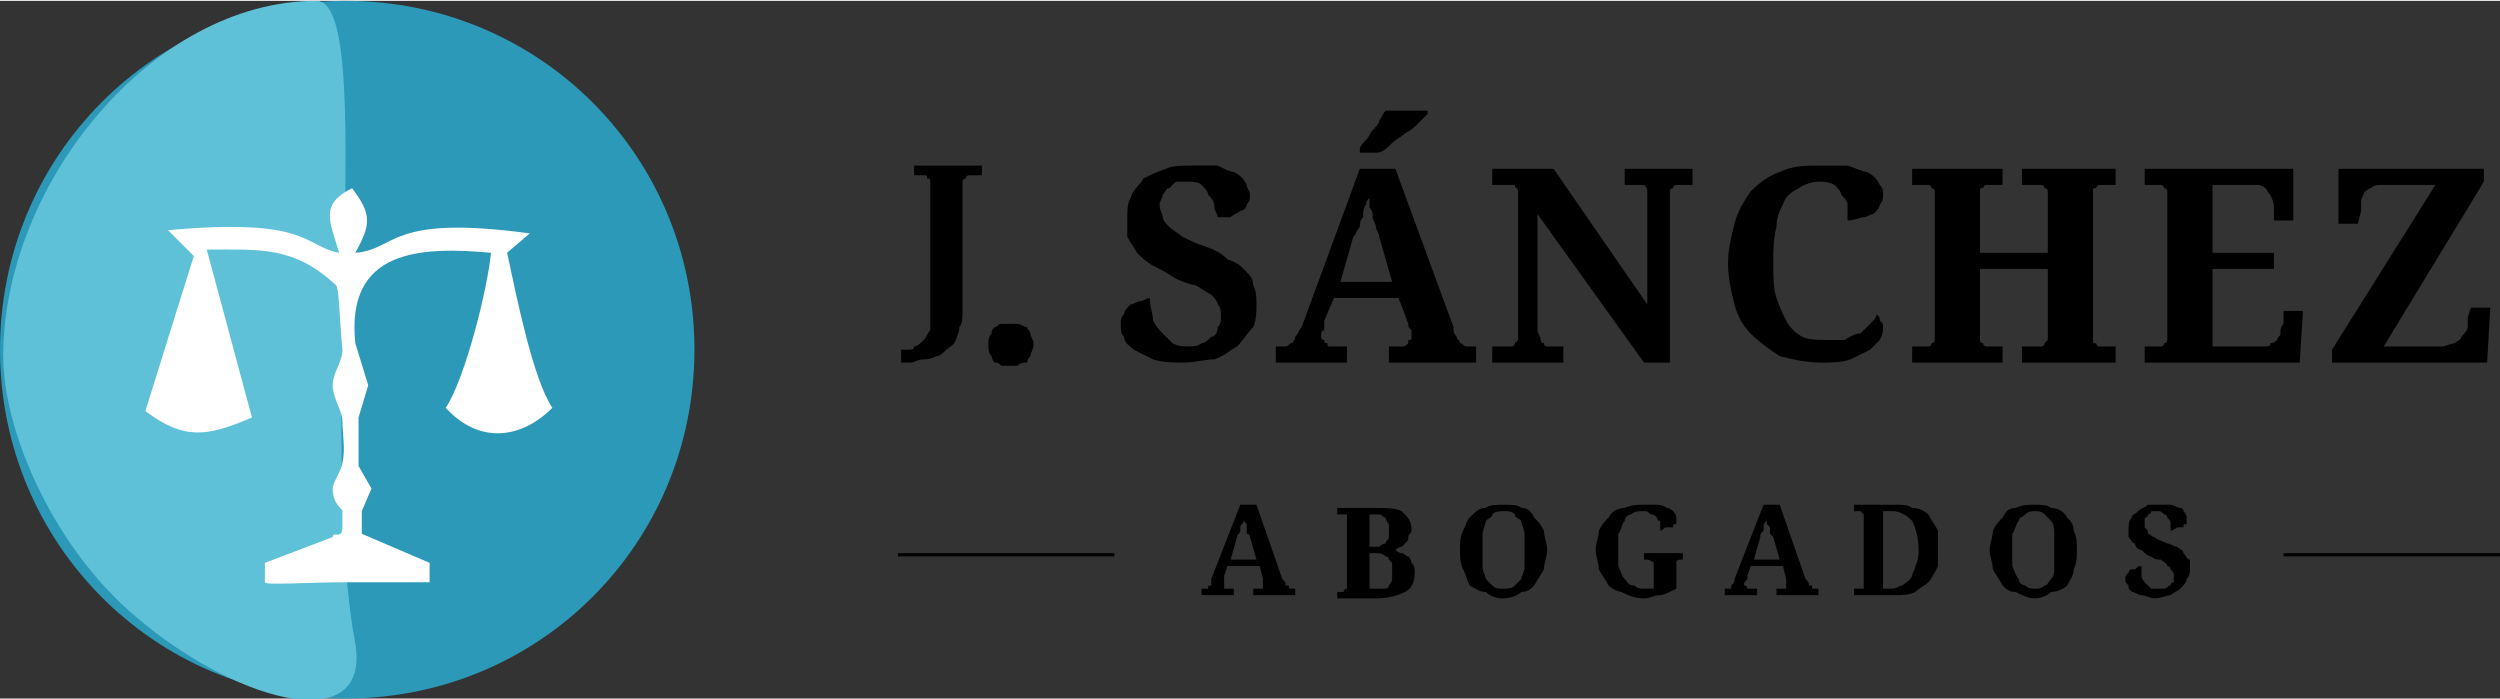 <?xml version="1.0" encoding="UTF-8"?>
<!DOCTYPE svg PUBLIC "-//W3C//DTD SVG 1.0//EN" "http://www.w3.org/TR/2001/REC-SVG-20010904/DTD/svg10.dtd">
<!-- Creator: CorelDRAW X8 -->
<svg xmlns="http://www.w3.org/2000/svg" xml:space="preserve" width="21.534mm" height="6.024mm" version="1.0" style="shape-rendering:geometricPrecision; text-rendering:geometricPrecision; image-rendering:optimizeQuality; fill-rule:evenodd; clip-rule:evenodd"
viewBox="0 0 774 216"
 xmlns:xlink="http://www.w3.org/1999/xlink">
 <rect x="0" y="0" width="774" height="216" fill="#333333" stroke="none"/>
 <defs>
  <style type="text/css">
   <![CDATA[
    .fil4 {fill:black}
    .fil0 {fill:#2C99B8}
    .fil2 {fill:#5EC1D8}
    .fil3 {fill:white}
    .fil1 {fill:black;fill-rule:nonzero}
   ]]>
  </style>
 </defs>
 <g id="Capa_x0020_1">
  <g id="_2738544383472">
   <path class="fil0" d="M107 0c60,0 108,48 108,108 0,60 -48,108 -108,108 -59,0 -107,-48 -107,-108 0,-60 48,-108 107,-108z"/>
   <path class="fil1" d="M304 54l-3 0c0,0 -1,0 -1,0 0,0 -1,0 -1,1 0,0 -1,0 -1,1 0,1 0,1 0,2l0 38c0,2 0,4 -1,5 0,2 -1,3 -1,4 -1,2 -2,2 -3,3 -1,1 -2,2 -3,2 -2,1 -3,1 -4,1 -2,0 -3,1 -4,1l-3 0 0 -4 2 0c1,0 2,0 2,-1 1,0 2,-1 3,-2 1,-1 1,-2 2,-3 0,-2 0,-3 0,-6l0 -38c0,-1 0,-2 0,-2 0,-1 0,-1 -1,-1 0,-1 0,-1 -1,-1 0,0 0,0 -1,0l-2 0 0 -3 21 0 0 3z"/>
   <path class="fil1" d="M306 106c0,-1 0,-2 1,-3 0,-1 0,-1 1,-2 1,0 1,-1 2,-1 1,0 2,0 3,0 1,0 2,0 2,0 1,0 2,1 3,1 0,1 1,1 1,2 0,1 1,2 1,3 0,2 -1,3 -1,4 0,0 -1,1 -1,2 -1,0 -2,0 -3,1 0,0 -1,0 -2,0 -1,0 -2,0 -3,0 -1,-1 -1,-1 -2,-1 -1,-1 -1,-2 -1,-2 -1,-1 -1,-2 -1,-4z"/>
   <path class="fil1" d="M366 112c-3,0 -6,0 -9,-1 -2,-1 -4,-2 -6,-3 -1,-1 -3,-2 -3,-4 -1,-1 -1,-2 -1,-4 0,-1 0,-2 1,-3 0,-1 1,-2 2,-3 1,0 2,-1 3,-1 1,0 2,-1 3,-1 0,3 1,5 1,7 1,2 2,3 3,4 1,1 2,2 3,3 2,1 3,1 5,1 1,0 3,0 4,-1 1,0 2,-1 3,-2 1,0 2,-1 2,-3 1,-1 1,-2 1,-3 0,-2 0,-3 -1,-4 0,-1 -1,-2 -2,-3 -2,-1 -3,-2 -5,-3 -1,0 -4,-1 -6,-2 -3,-2 -5,-3 -7,-4 -2,-1 -4,-3 -5,-4 -1,-2 -2,-3 -3,-5 0,-2 0,-4 0,-6 0,-2 0,-4 1,-6 1,-3 3,-4 4,-6 2,-1 4,-2 7,-3 2,-1 5,-1 8,-1 3,0 6,0 8,0 2,1 4,2 5,2 2,1 3,2 4,4 0,1 1,2 1,3 0,1 0,2 -1,3 0,1 -1,2 -2,2 -1,1 -2,1 -3,2 -1,0 -3,0 -4,0 0,-1 -1,-2 -1,-3 0,-2 -1,-3 -2,-4 0,-1 -1,-2 -2,-3 -1,-1 -3,-1 -4,-1 -1,0 -3,0 -4,0 -1,1 -1,1 -2,2 -1,0 -1,1 -2,2 0,1 -1,2 -1,3 0,2 1,3 1,4 0,1 1,2 2,3 1,1 3,2 4,3 2,1 4,2 7,3 3,1 5,2 7,4 3,1 4,2 5,3 2,2 3,3 3,5 1,2 1,4 1,6 0,2 0,5 -1,7 -2,2 -3,4 -5,6 -2,1 -4,3 -7,4 -3,0 -6,1 -10,1z"/>
   <path class="fil1" d="M413 92l-3 7c0,1 0,2 0,3 -1,0 -1,1 -1,2 0,0 0,1 1,1 0,1 0,1 1,1 0,1 0,1 1,1 0,0 1,0 1,0l4 0 0 5 -22 0 0 -5 1 0c1,0 1,0 2,0 1,0 1,-1 2,-1 0,0 1,-1 1,-2 1,-1 1,-2 2,-3l18 -49 11 0 18 49c0,1 0,2 1,3 0,1 1,1 1,2 1,0 1,1 2,1 1,0 1,0 2,0l1 0 0 5 -27 0 0 -5 3 0c1,0 1,0 1,0 1,0 1,0 2,-1 0,0 0,0 0,-1 1,0 1,0 1,-1 0,-1 0,-1 0,-2 -1,-1 -1,-1 -1,-2l-3 -8 -20 0zm14 -19c0,-1 -1,-2 -1,-3 0,-1 -1,-2 -1,-3 0,-1 0,-2 -1,-3 0,-1 0,-2 0,-3 -1,1 -1,1 -1,2 -1,1 -1,3 -1,4 -1,1 -1,2 -1,3 -1,1 -1,2 -2,3l-4 14 16 0 -4 -14zm-6 -27c0,-1 1,-2 2,-3 1,-1 1,-2 2,-3 1,-1 2,-2 2,-3 1,-1 1,-2 2,-3l13 0 0 1c-1,1 -1,1 -3,3 -1,1 -2,2 -4,3 -1,1 -3,2 -4,3 -2,2 -3,3 -5,3l-5 0 0 -1z"/>
   <path class="fil1" d="M509 112l-33 -46 0 36c0,1 1,2 1,3 0,0 0,1 1,1 0,1 1,1 1,1 1,0 1,0 2,0l3 0 0 5 -22 0 0 -5 4 0c0,0 1,0 2,0 0,0 1,0 1,-1 0,0 1,-1 1,-1 0,-1 0,-2 0,-3l0 -40c0,-1 0,-2 0,-3 0,-1 -1,-1 -1,-2 -1,0 -1,0 -1,0 -1,0 -2,0 -2,0l-4 0 0 -5 19 0 29 42 0 -32c0,-1 0,-2 0,-3 0,-1 0,-1 -1,-2 0,0 -1,0 -1,0 -1,0 -1,0 -2,0l-3 0 0 -5 21 0 0 5 -3 0c-1,0 -1,0 -2,0 0,0 -1,0 -1,1 0,0 -1,0 -1,1 0,1 0,2 0,3l0 50 -8 0z"/>
   <path class="fil1" d="M566 105c2,0 4,0 5,0 2,-1 3,-2 5,-2 1,-1 2,-2 3,-3 1,-1 2,-2 2,-3 1,1 1,1 1,2 1,1 1,1 1,2 0,1 0,2 -1,4 -1,1 -2,2 -3,3 -2,1 -4,2 -6,3 -3,1 -6,1 -9,1 -5,0 -9,-1 -13,-2 -3,-2 -6,-4 -9,-7 -2,-2 -4,-5 -5,-9 -1,-4 -2,-8 -2,-13 0,-4 1,-8 2,-12 1,-4 3,-7 5,-10 3,-3 6,-5 9,-6 4,-2 8,-2 13,-2 3,0 6,0 8,0 3,1 5,2 6,2 2,1 3,2 4,4 1,1 1,2 1,3 0,1 0,2 -1,3 0,1 -1,2 -2,3 -1,0 -2,1 -3,1 -1,0 -3,1 -5,1 0,-2 0,-3 0,-5 0,-1 -1,-2 -2,-3 0,-1 -1,-2 -2,-3 -2,-1 -3,-1 -5,-1 -2,0 -5,1 -6,2 -2,1 -4,2 -5,5 -1,2 -2,4 -2,7 -1,4 -1,7 -1,11 0,4 0,8 1,11 1,3 2,5 3,7 1,2 3,4 5,5 2,1 5,1 8,1z"/>
   <path class="fil1" d="M626 112l0 -5 4 0c1,0 1,0 2,0 0,0 1,0 1,-1 0,0 1,-1 1,-1 0,-1 0,-2 0,-3l0 -19 -21 0 0 19c0,1 0,2 0,3 0,0 0,1 1,1 0,1 1,1 1,1 1,0 1,0 2,0l3 0 0 5 -28 0 0 -5 3 0c1,0 1,0 2,0 0,0 1,0 1,-1 1,0 1,-1 1,-1 0,-1 0,-2 0,-3l0 -40c0,-1 0,-2 0,-3 0,-1 -1,-1 -1,-1 0,-1 -1,-1 -1,-1 -1,0 -1,0 -2,0l-3 0 0 -5 28 0 0 5 -3 0c-1,0 -1,0 -2,0 0,0 -1,0 -1,1 -1,0 -1,0 -1,1 0,1 0,2 0,3l0 16 21 0 0 -16c0,-1 0,-2 0,-3 0,-1 -1,-1 -1,-1 0,-1 -1,-1 -1,-1 -1,0 -1,0 -2,0l-4 0 0 -5 29 0 0 5 -3 0c-1,0 -1,0 -2,0 0,0 -1,0 -1,1 -1,0 -1,0 -1,1 0,1 0,2 0,3l0 40c0,1 0,2 0,3 0,1 0,1 1,1 0,1 1,1 1,1 1,0 1,0 2,0l3 0 0 5 -29 0z"/>
   <path class="fil1" d="M685 107l16 0c1,0 2,0 2,-1 1,0 2,-1 2,-1 0,-1 1,-1 1,-2 0,-1 0,-2 1,-3l0 -4 6 0 -1 16 -48 0 0 -5 3 0c1,0 1,0 2,0 0,0 1,0 1,-1 0,0 1,0 1,-1 0,-1 0,-2 0,-3l0 -40c0,-1 0,-2 0,-3 0,-1 -1,-1 -1,-1 0,-1 -1,-1 -1,-1 -1,0 -1,0 -2,0l-3 0 0 -5 46 0 0 16 -6 0 0 -4c0,-2 -1,-4 -2,-5 0,-1 -2,-2 -3,-2l-14 0 0 21 19 0 0 5 -19 0 0 24z"/>
   <path class="fil1" d="M769 56l-31 51 18 0c1,0 3,-1 4,-1 1,-1 2,-1 2,-2 1,-1 2,-2 2,-3 0,-1 0,-2 0,-3l1 -3 6 0 -1 17 -48 0 0 -4 32 -51 -17 0c-1,0 -2,0 -3,1 -1,0 -1,1 -2,1 0,1 -1,2 -1,3 0,1 0,2 0,3l-1 4 -6 0 0 -17 45 0 0 4z"/>
   <path class="fil1" d="M380 175l-1 3c0,1 0,1 0,1 0,1 0,1 0,2 0,0 0,0 0,0 0,0 0,1 0,1 0,0 0,0 1,0 0,0 0,0 0,0l2 0 0 2 -10 0 0 -2 0 0c1,0 1,0 1,0 0,0 1,0 1,0 0,-1 0,-1 1,-1 0,-1 0,-1 0,-2l9 -23 5 0 8 23c1,1 1,1 1,2 0,0 1,0 1,0 0,1 0,1 1,1 0,0 0,0 0,0l1 0 0 2 -13 0 0 -2 2 0c0,0 0,0 0,0 1,0 1,0 1,0 0,0 0,-1 0,-1 0,0 0,0 0,0 0,-1 0,-1 0,-1 0,-1 0,-1 0,-1l-1 -4 -10 0zm7 -9c0,0 0,-1 -1,-1 0,-1 0,-1 0,-2 0,0 0,-1 0,-1 -1,-1 -1,-1 -1,-2 0,1 0,1 0,1 0,1 -1,1 -1,2 0,0 0,1 0,1 0,1 -1,1 -1,2l-2 7 8 0 -2 -7z"/>
   <path class="fil1" d="M437 164c0,1 -1,1 -1,2 0,1 0,1 -1,2 0,0 -1,1 -1,1 -1,0 -2,1 -2,1l0 0c0,0 1,1 2,1 1,0 1,1 2,1 1,1 1,2 1,2 1,1 1,2 1,3 0,3 -1,5 -3,6 -2,1 -5,2 -9,2l-12 0 0 -2 1 0c1,0 1,0 1,0 0,-1 1,-1 1,-1 0,0 0,0 0,-1 0,0 0,0 0,-1l0 -19c0,0 0,-1 0,-1 0,0 0,-1 0,-1 0,0 -1,0 -1,0 0,0 0,0 -1,0l-1 0 0 -2 11 0c4,0 7,0 9,1 2,2 3,3 3,6zm-13 18l2 0c1,0 2,0 2,0 1,0 2,0 2,-1 0,0 1,-1 1,-2 0,0 0,-1 0,-2 0,-1 0,-2 0,-3 0,0 -1,-1 -1,-1 0,-1 -1,-1 -1,-1 -1,-1 -2,-1 -3,-1l-2 0 0 11zm0 -13l1 0c1,0 2,0 2,0 1,-1 2,-1 2,-1 0,-1 1,-1 1,-2 0,-1 0,-1 0,-2 0,-1 0,-2 0,-2 -1,-1 -1,-2 -1,-2 -1,0 -1,-1 -2,-1 0,0 -1,0 -2,0l-1 0 0 10z"/>
   <path class="fil1" d="M479 170c0,2 -1,4 -1,6 -1,2 -2,3 -3,5 -1,1 -2,2 -4,2 -1,1 -3,2 -6,2 -2,0 -4,-1 -5,-2 -2,0 -3,-1 -5,-2 -1,-2 -1,-3 -2,-5 -1,-2 -1,-4 -1,-6 0,-2 0,-4 1,-6 1,-2 1,-3 2,-4 2,-2 3,-3 5,-3 1,-1 3,-1 6,-1 2,0 4,0 5,1 2,0 3,1 4,3 1,1 2,2 3,4 0,2 1,4 1,6zm-20 0c0,2 0,4 0,5 0,2 1,3 1,4 1,1 2,2 2,2 1,1 2,1 3,1 2,0 3,0 4,-1 0,0 1,-1 2,-2 0,-1 1,-2 1,-4 0,-1 0,-3 0,-5 0,-2 0,-3 0,-5 0,-1 -1,-3 -1,-4 -1,-1 -2,-1 -2,-2 -1,-1 -2,-1 -3,-1 -2,0 -3,0 -4,1 0,1 -1,1 -2,2 0,1 -1,3 -1,4 0,2 0,3 0,5z"/>
   <path class="fil1" d="M509 185c-3,0 -5,-1 -7,-2 -1,0 -3,-1 -4,-2 -1,-2 -2,-3 -3,-5 0,-2 -1,-4 -1,-6 0,-2 1,-4 1,-6 1,-2 2,-3 3,-4 1,-2 3,-3 5,-3 2,-1 4,-1 6,-1 2,0 3,0 4,0 2,0 3,1 3,1 1,0 2,1 2,1 1,1 1,2 1,2 0,1 0,1 0,2 -1,0 -1,0 -1,1 -1,0 -1,0 -2,0 -1,0 -1,1 -2,1 0,-1 0,-2 0,-3 -1,0 -1,-1 -1,-1 -1,-1 -1,-1 -2,-1 -1,-1 -1,-1 -2,-1 -2,0 -3,0 -4,1 -1,0 -2,1 -2,2 -1,1 -1,3 -2,4 0,1 0,3 0,5 0,2 0,4 0,5 1,2 1,3 2,4 1,1 1,2 3,2 1,1 2,1 3,1 1,0 1,0 2,0 0,0 1,0 1,0l0 -6c0,-1 0,-2 0,-2 -1,-1 -2,-1 -2,-1l-1 0 0 -2 12 0 0 2 0 0c-1,0 -1,0 -1,0 0,0 -1,0 -1,1 0,0 0,0 0,1 0,0 0,0 0,1l0 6c-2,1 -4,2 -5,2 -2,0 -3,1 -5,1z"/>
   <path class="fil1" d="M542 175l-1 3c0,1 0,1 0,1 -1,1 -1,1 -1,2 0,0 0,0 0,0 1,0 1,1 1,1 0,0 0,0 0,0 1,0 1,0 1,0l2 0 0 2 -10 0 0 -2 0 0c0,0 1,0 1,0 0,0 1,0 1,0 0,-1 0,-1 0,-1 1,-1 1,-1 1,-2l9 -23 5 0 8 23c1,1 1,1 1,2 0,0 0,0 1,0 0,1 0,1 0,1 1,0 1,0 1,0l1 0 0 2 -13 0 0 -2 2 0c0,0 0,0 0,0 0,0 1,0 1,0 0,0 0,-1 0,-1 0,0 0,0 0,0 0,-1 0,-1 0,-1 0,-1 0,-1 0,-1l-1 -4 -10 0zm7 -9c0,0 -1,-1 -1,-1 0,-1 0,-1 0,-2 0,0 -1,-1 -1,-1 0,-1 0,-1 0,-2 0,1 0,1 0,1 -1,1 -1,1 -1,2 0,0 0,1 0,1 -1,1 -1,1 -1,2l-2 7 8 0 -2 -7z"/>
   <path class="fil1" d="M600 170c0,2 0,4 0,5 -1,2 -2,4 -3,5 -1,1 -3,2 -4,3 -2,1 -4,1 -6,1l-13 0 0 -2 1 0c1,0 1,0 1,0 0,0 0,0 1,0 0,-1 0,-1 0,-1 0,0 0,-1 0,-2l0 -18c0,-1 0,-1 0,-2 0,0 0,0 0,0 -1,-1 -1,-1 -1,-1 0,0 0,0 -1,0l-1 0 0 -2 13 0c2,0 4,0 5,1 2,0 4,1 5,2 1,2 2,3 3,5 0,1 0,3 0,6zm-6 0c0,-4 -1,-7 -2,-9 -2,-2 -4,-3 -6,-3l-3 0 0 24 3 0c1,0 2,-1 3,-1 1,-1 2,-1 3,-3 0,-1 1,-2 1,-3 1,-2 1,-4 1,-5z"/>
   <path class="fil1" d="M643 170c0,2 0,4 -1,6 0,2 -1,3 -2,5 -1,1 -3,2 -5,2 -1,1 -3,2 -5,2 -2,0 -4,-1 -6,-2 -2,0 -3,-1 -4,-2 -1,-2 -2,-3 -3,-5 0,-2 -1,-4 -1,-6 0,-2 1,-4 1,-6 1,-2 2,-3 3,-4 1,-2 2,-3 4,-3 2,-1 4,-1 6,-1 2,0 4,0 5,1 2,0 4,1 5,3 1,1 2,2 2,4 1,2 1,4 1,6zm-20 0c0,2 0,4 0,5 1,2 1,3 2,4 0,1 1,2 2,2 1,1 2,1 3,1 1,0 2,0 3,-1 1,0 1,-1 2,-2 1,-1 1,-2 1,-4 0,-1 0,-3 0,-5 0,-2 0,-3 0,-5 0,-1 0,-3 -1,-4 -1,-1 -1,-1 -2,-2 -1,-1 -2,-1 -3,-1 -1,0 -2,0 -3,1 -1,1 -2,1 -2,2 -1,1 -1,3 -2,4 0,2 0,3 0,5z"/>
   <path class="fil1" d="M667 185c-1,0 -3,-1 -4,-1 -1,0 -2,-1 -3,-1 -1,-1 -1,-1 -1,-2 -1,-1 -1,-1 -1,-2 0,-1 0,-1 1,-2 0,0 0,-1 1,-1 0,0 0,0 1,0 1,-1 1,-1 2,-1 0,2 0,2 0,3 0,1 1,2 1,2 1,1 1,1 2,2 1,0 1,0 2,0 1,0 1,0 2,0 1,0 1,-1 2,-1 0,0 0,-1 1,-1 0,-1 0,-1 0,-2 0,-1 0,-1 -1,-2 0,0 0,-1 -1,-1 0,-1 -1,-1 -2,-2 -1,0 -2,0 -3,-1 -1,0 -2,-1 -3,-2 -1,0 -2,-1 -2,-2 -1,0 -1,-1 -2,-2 0,-1 0,-1 0,-2 0,-2 0,-3 1,-4 0,-1 1,-1 2,-2 1,-1 2,-1 3,-2 1,0 2,0 4,0 1,0 2,0 3,0 1,0 2,1 3,1 1,0 1,1 1,1 1,1 1,2 1,2 0,1 0,1 0,2 -1,0 -1,0 -1,1 -1,0 -1,0 -2,0 0,0 -1,1 -2,1 0,-1 0,-2 0,-2 0,-1 0,-1 -1,-2 0,-1 -1,-1 -1,-1 -1,-1 -1,-1 -2,-1 -1,0 -1,0 -2,0 0,0 0,1 -1,1 0,0 0,1 -1,1 0,1 0,1 0,2 0,0 0,1 0,1 1,1 1,1 1,2 1,0 1,1 2,1 1,1 2,1 4,2 1,0 2,1 3,1 1,1 2,1 2,2 1,1 1,2 2,2 0,1 0,2 0,3 0,1 0,2 -1,3 0,1 -1,2 -2,3 -1,1 -2,1 -3,2 -1,0 -3,1 -5,1z"/>
   <path class="fil2" d="M98 0c-51,0 -97,57 -97,110 0,22 14,56 38,78 32,29 76,41 71,11 -12,-64 7,-199 -12,-199z"/>
   <path class="fil3" d="M133 180l0 -6 -21 -9 0 -7 3 -7 -4 -7 0 -15 3 -10 -4 -13c-3,-29 20,-30 42,-28 -1,11 -8,39 -14,48 10,11 23,10 33,0 -6,-9 -11,-34 -14,-48l7 -6c-44,-6 -41,5 -54,6 5,-9 5,-12 -1,-20 -10,5 -7,10 -4,20 -11,-2 -9,-11 -53,-7l8 8 -15 48c12,9 19,8 33,2l-14 -52c17,0 27,-1 40,11 1,1 1,9 2,20 0,4 -3,7 -3,11 0,4 3,8 3,11 0,4 1,9 0,13 0,2 -3,6 -3,8 0,5 3,6 3,7 0,3 0,3 0,5 0,4 -3,1 -3,3l-21 8 0 6c0,1 13,0 26,0l25 0z"/>
   <path class="fil4" d="M278 171l67 0 0 1 -67 0 0 -1z"/>
   <path class="fil4" d="M707 171l67 0 0 1 -67 0 0 -1z"/>
  </g>
 </g>
</svg>

